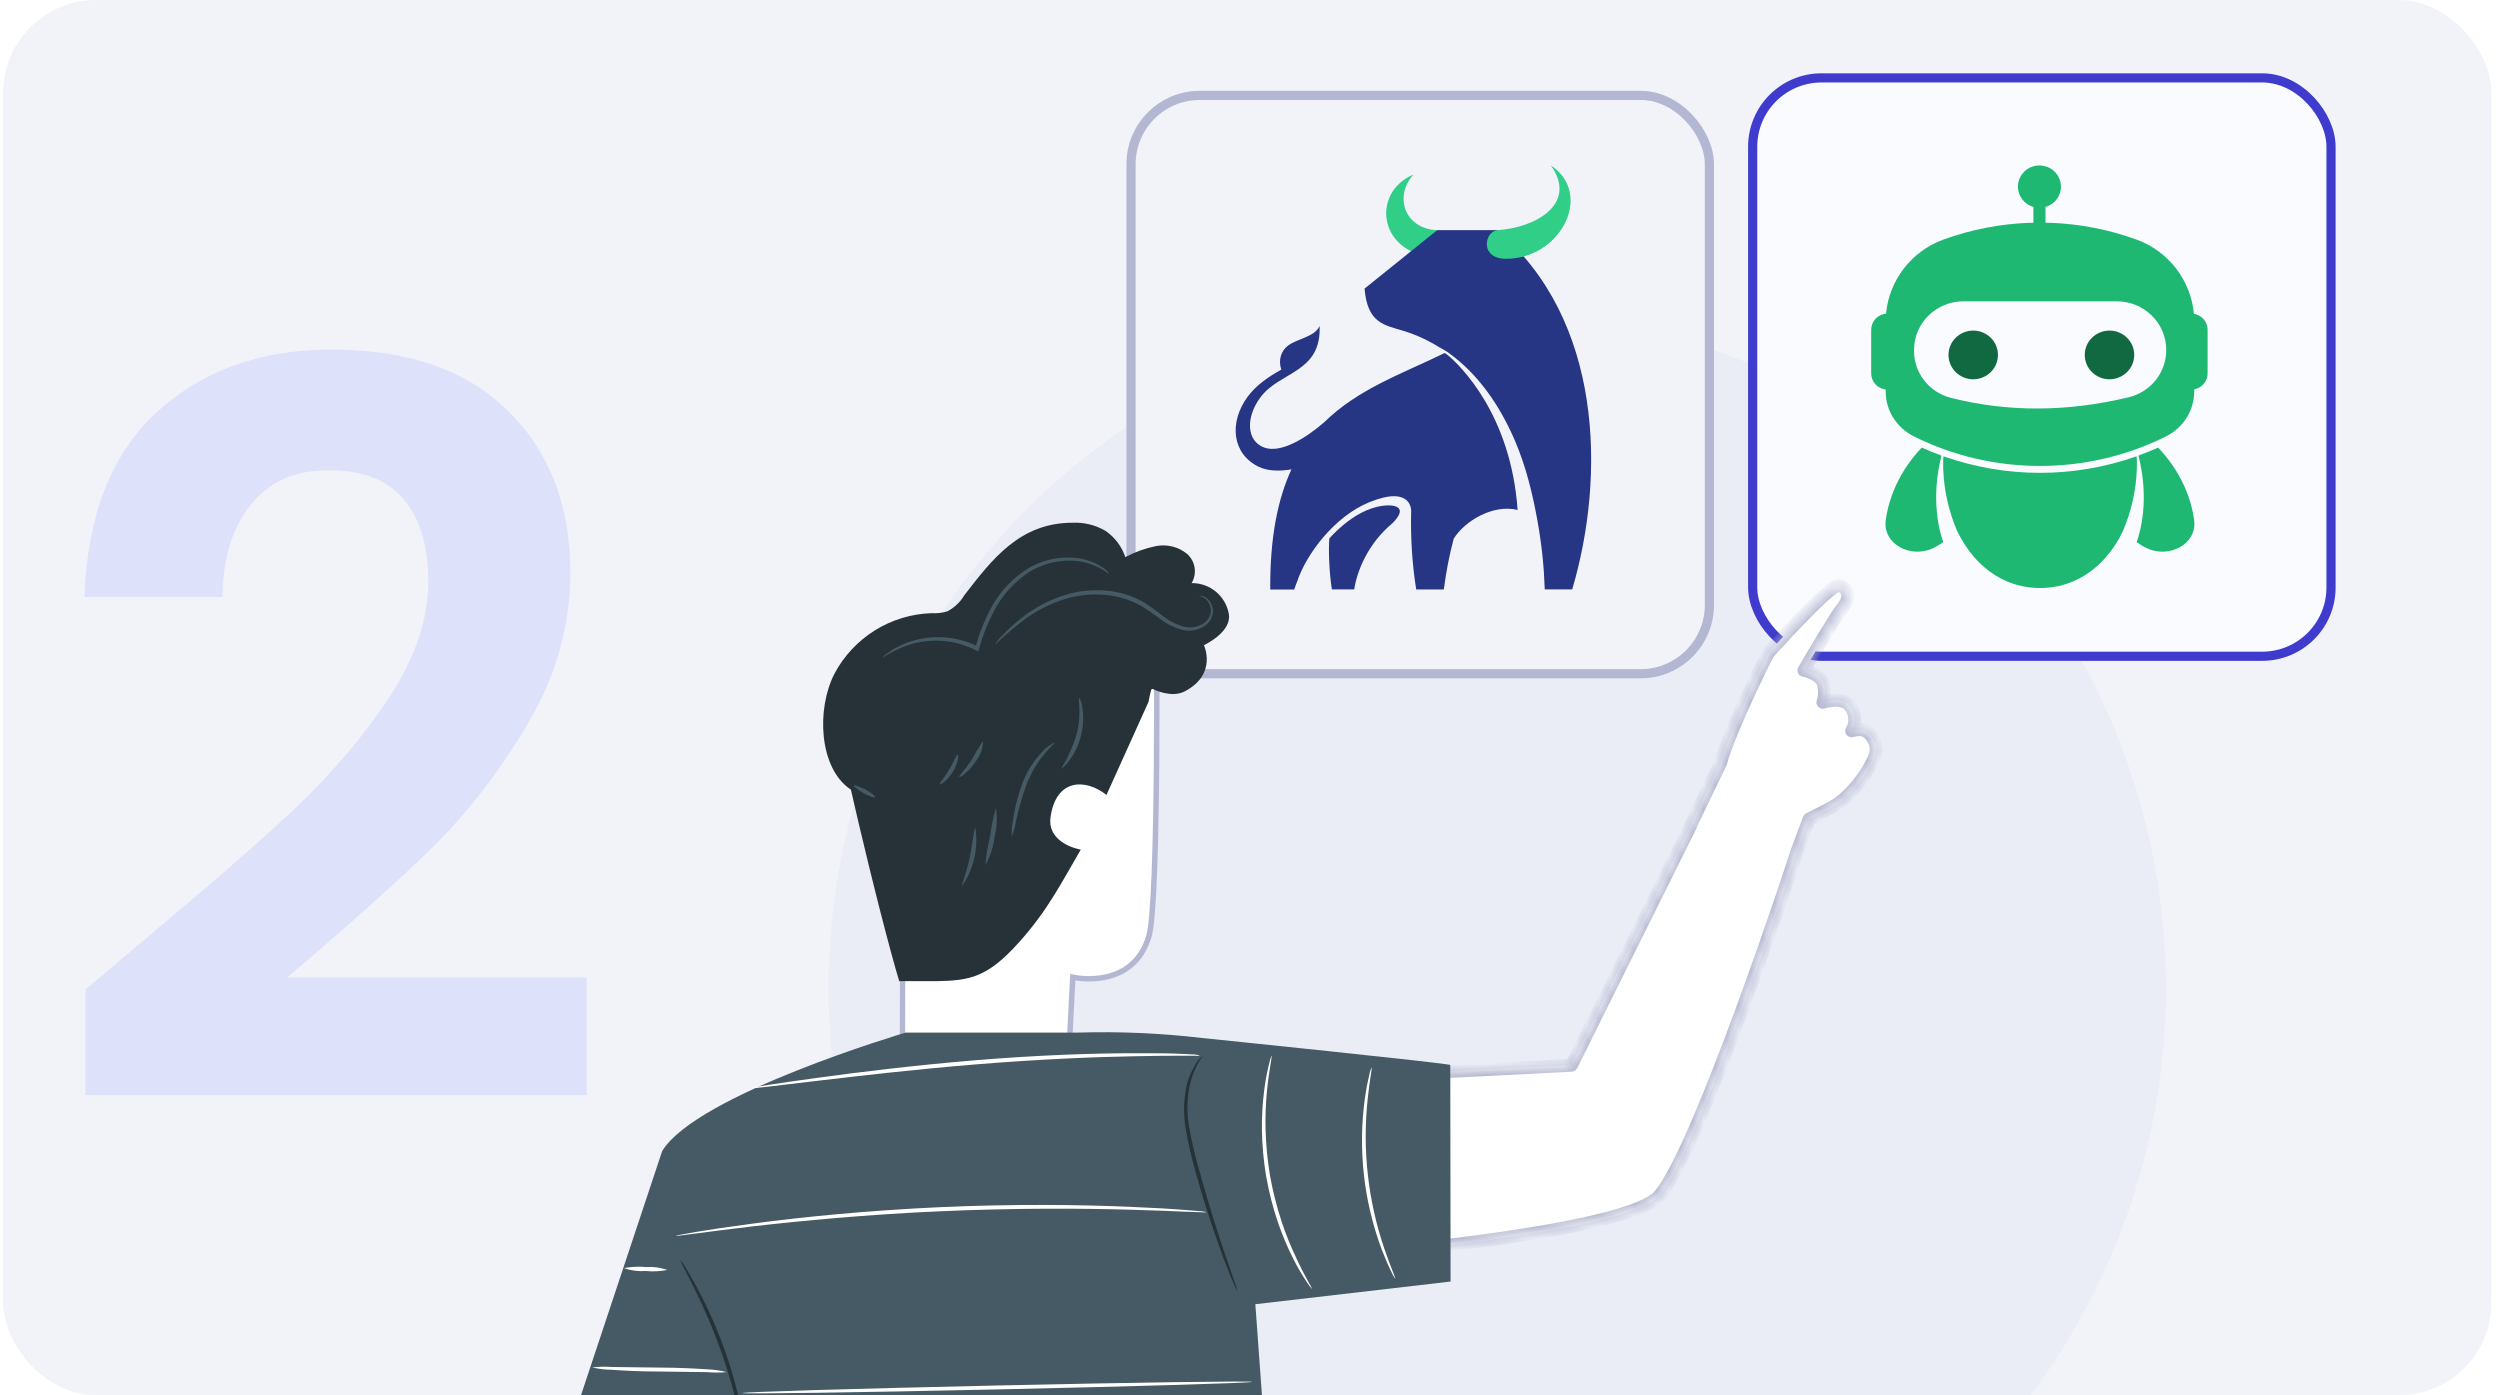 <svg width="215" height="120" viewBox="0 0 215 120" fill="none" xmlns="http://www.w3.org/2000/svg">
<g clip-path="url(#clip0_1461_361943)">
<rect x="0.266" width="214" height="120" rx="8" fill="#F1F3F9"/>
<g opacity="0.05" filter="url(#filter0_f_1461_361943)">
<ellipse cx="128.766" cy="85" rx="57.5" ry="58" fill="#566FB8"/>
</g>
<g filter="url(#filter1_dd_1461_361943)">
<rect x="150.336" y="7.809" width="50.528" height="50.528" rx="6.312" fill="#FAFBFF"/>
<rect x="150.73" y="8.203" width="49.739" height="49.739" rx="5.918" stroke="#3E3BCD" stroke-width="0.789"/>
</g>
<rect x="97.269" y="8.203" width="49.739" height="49.739" rx="5.918" fill="#F1F3F9" stroke="#B3B7D1" stroke-width="0.789"/>
<g clip-path="url(#clip1_1461_361943)">
<path fill-rule="evenodd" clip-rule="evenodd" d="M121.562 15.008C117.964 16.503 118.489 21.708 123.276 22.09L123.587 19.802C120.741 19.649 119.888 16.852 121.562 15.008Z" fill="#31CE87"/>
<path opacity="0.5" fill-rule="evenodd" clip-rule="evenodd" d="M120.027 16.133C118.313 18.232 119.369 21.775 123.289 22.084L123.425 21.076C123.114 20.945 122.771 20.836 122.404 20.756C119.303 20.094 119.387 16.977 120.027 16.133Z" fill="#31CE87"/>
<path d="M119.488 43.461C117.789 43.457 115.974 44.494 114.299 46.327C114.31 46.32 114.32 46.309 114.327 46.302C114.233 47.171 114.317 49.372 114.544 50.689H115.506H116.464C116.691 49.15 117.621 46.76 119.757 44.989C120.194 44.556 121.044 43.541 119.488 43.461Z" fill="#263584"/>
<path d="M128.733 19.793H123.6L117.352 24.82C117.596 27.803 119.047 27.952 120.694 28.454C121.831 28.8 122.862 29.291 123.81 29.887C123.813 29.884 123.82 29.884 123.82 29.884C123.82 29.884 124.205 30.095 124.45 30.251V30.248C124.467 30.259 124.481 30.273 124.499 30.284C124.52 30.299 124.537 30.309 124.555 30.324L124.558 30.328C127.132 32.168 128.992 34.882 130.296 37.927C131.244 40.138 131.82 42.532 132.24 44.893C132.597 46.886 132.792 48.862 132.848 50.691H135.209C138.107 40.902 137.817 27.41 128.733 19.793Z" fill="#263584"/>
<path d="M124.574 30.596C124.479 30.519 124.371 30.435 124.248 30.355C120.629 32.123 116.787 33.447 113.895 36.303C113.898 36.299 113.898 36.299 113.902 36.296C112.332 37.66 110.178 39.013 108.723 38.489C107.185 37.933 107.112 35.874 108.412 34.15C110.091 31.916 113.654 32.072 113.486 28.027C113.056 29.009 111.577 29.09 110.734 29.752C110.21 30.163 109.902 30.919 110.192 31.789C109.052 32.414 107.993 33.171 107.304 34.109C105.653 36.358 105.972 39.042 108.251 40.144C109.017 40.515 110.031 40.541 111.056 40.366C111.063 40.355 111.07 40.341 111.08 40.33C109.905 42.862 109.209 46.179 109.241 50.697H111.304C111.388 50.439 111.479 50.192 111.577 49.952C112.353 47.656 114.748 44.426 117.748 43.196C121.441 41.687 121.36 43.931 121.36 43.931C121.304 46.161 121.434 48.446 121.794 50.694H124.168C124.367 49.177 124.647 47.707 125.018 46.328C126 44.753 128.451 43.346 130.514 43.855C129.937 35.626 125.56 31.439 124.574 30.596Z" fill="#263584"/>
<path d="M124.372 30.25H124.367V30.255L124.372 30.25Z" fill="white"/>
<path fill-rule="evenodd" clip-rule="evenodd" d="M133.379 14.234C135.693 17.497 132.123 19.593 128.739 19.796C127.627 19.982 127.309 22.201 129.424 22.244C134.145 22.346 137.106 16.723 133.379 14.234Z" fill="#31CE87"/>
<path opacity="0.5" fill-rule="evenodd" clip-rule="evenodd" d="M133.372 14.234C134.746 15.417 134.917 17.603 133.529 18.978C132.211 20.28 129.973 21.197 127.875 21.15C127.955 21.706 128.407 22.226 129.421 22.244C134.137 22.346 137.099 16.723 133.372 14.234Z" fill="#31CE87"/>
</g>
<g clip-path="url(#clip2_1461_361943)">
<path d="M183.752 39.242V39.238L183.658 39.271C181.028 40.185 178.238 40.666 175.438 40.666C172.608 40.666 169.785 40.175 167.134 39.242C167.134 39.242 166.835 42.241 168.321 45.684C168.733 46.523 169.228 47.291 169.807 47.947C171.326 49.662 173.274 50.569 175.445 50.569C177.616 50.569 179.568 49.662 181.083 47.947C181.662 47.294 182.157 46.531 182.565 45.691C182.565 45.691 182.565 45.691 182.569 45.695C182.569 45.691 182.565 45.688 182.565 45.684C184.051 42.237 183.752 39.242 183.752 39.242Z" fill="#1EB873"/>
<path d="M188.699 44.73C188.277 41.699 186.624 39.557 185.596 38.492C185.054 38.736 184.5 38.966 183.939 39.166L183.907 39.177C184.872 42.972 184.063 45.766 183.75 46.627C184.165 46.914 184.533 47.122 184.861 47.244C184.926 47.269 184.992 47.291 185.061 47.312C186.004 47.596 187.064 47.416 187.814 46.832C188.492 46.308 188.812 45.541 188.699 44.73Z" fill="#1EB873"/>
<path d="M166.968 39.181L166.928 39.166C166.367 38.962 165.817 38.733 165.271 38.492C164.248 39.561 162.594 41.699 162.172 44.73C162.055 45.541 162.379 46.308 163.049 46.832C163.796 47.416 164.856 47.596 165.803 47.312C165.868 47.291 165.938 47.269 166.003 47.244C166.331 47.119 166.706 46.911 167.121 46.62C166.808 45.759 166.007 42.969 166.968 39.181Z" fill="#1EB873"/>
<path d="M167.06 38.812C167.023 38.938 166.998 39.06 166.969 39.182L167.129 39.236L167.06 38.812Z" fill="#FAFBFF"/>
<path d="M183.819 38.812L183.75 39.232L183.91 39.178C183.877 39.056 183.852 38.938 183.819 38.812Z" fill="#FAFBFF"/>
<path d="M188.725 26.997L188.674 26.986C188.419 24.128 186.51 21.613 183.761 20.612C181.361 19.737 178.848 19.253 176.327 19.16H175.912V17.799C176.681 17.577 177.242 16.878 177.242 16.053C177.242 15.048 176.411 14.23 175.391 14.23C174.372 14.23 173.541 15.048 173.541 16.053C173.541 16.878 174.102 17.577 174.871 17.799V19.16H174.543C172.023 19.253 169.51 19.737 167.11 20.612C164.367 21.613 162.462 24.117 162.2 26.968L162.051 26.997C161.395 27.126 160.922 27.697 160.922 28.357V32.119C160.922 32.779 161.395 33.346 162.051 33.479L162.167 33.5V33.647C162.167 35.294 163.096 36.782 164.593 37.528C167.987 39.225 171.713 40.071 175.435 40.071C179.161 40.071 182.883 39.225 186.277 37.528C187.774 36.782 188.703 35.294 188.703 33.647V33.482L188.725 33.479C189.38 33.349 189.854 32.779 189.854 32.119V28.357C189.85 27.697 189.38 27.126 188.725 26.997ZM183.072 34.164C177.839 35.423 172.736 35.469 167.772 34.214C165.9 33.733 164.6 32.069 164.608 30.168V30.093C164.608 27.786 166.509 25.914 168.85 25.914H182.053C184.394 25.914 186.296 27.786 186.296 30.093C186.306 32.026 184.973 33.701 183.072 34.164Z" fill="#1EB873"/>
<path d="M171.824 30.524C171.824 31.683 170.87 32.619 169.697 32.619C168.524 32.619 167.57 31.679 167.57 30.524C167.57 29.366 168.524 28.43 169.697 28.43C170.87 28.43 171.824 29.366 171.824 30.524Z" fill="#116942"/>
<path d="M183.543 30.524C183.543 31.683 182.589 32.619 181.416 32.619C180.243 32.619 179.289 31.679 179.289 30.524C179.289 29.366 180.243 28.43 181.416 28.43C182.589 28.43 183.543 29.366 183.543 30.524Z" fill="#116942"/>
</g>
<path d="M77.432 57.698L77.328 91.957L92.027 92.659L92.45 84.322C92.45 84.322 97.648 85.361 99.02 80.513C99.877 77.414 99.669 53.48 99.669 53.48L77.432 57.698Z" fill="white"/>
<path d="M92.527 84.089L92.527 84.089L92.527 84.089L92.258 84.036L92.245 84.31L91.834 92.411L77.597 91.731L77.7 57.894L99.466 53.766C99.468 53.941 99.469 54.195 99.471 54.516C99.475 55.177 99.48 56.123 99.483 57.269C99.489 59.561 99.488 62.648 99.461 65.833C99.433 69.017 99.379 72.297 99.278 74.973C99.227 76.311 99.165 77.497 99.089 78.443C99.013 79.396 98.923 80.087 98.823 80.45C98.166 82.772 96.605 83.674 95.198 84.005C94.489 84.172 93.819 84.193 93.325 84.172C93.078 84.161 92.877 84.14 92.738 84.122C92.668 84.113 92.615 84.105 92.579 84.099C92.561 84.096 92.547 84.093 92.539 84.092L92.529 84.09L92.528 84.089L92.527 84.089Z" stroke="#B3B7D1" stroke-width="0.473"/>
<path d="M101.604 55.891C99.291 56.541 98.784 60.336 98.784 60.336L95.158 68.362C93.306 66.912 90.823 66.99 90.349 70.246C90.011 72.592 92.948 73.067 92.948 73.067C91.252 75.965 90.096 78.304 87.62 81.053C84.942 84.036 83.441 84.335 80.536 84.38H77.333C77.333 84.38 75.767 79.292 72.862 66.555C69.613 52.434 86.34 54.254 89.439 50.647C94.462 44.773 108.902 53.805 101.604 55.891Z" fill="#263238"/>
<path d="M73.144 67.887C70.435 66.074 70.188 60.986 71.767 57.932C72.577 56.407 73.775 55.124 75.24 54.211C76.705 53.298 78.385 52.789 80.111 52.733C80.569 52.763 81.029 52.71 81.469 52.577C82.075 52.26 82.582 51.781 82.931 51.193C85.355 48.048 87.733 44.955 92.243 44.955C93.236 44.909 94.22 45.153 95.076 45.656C95.874 46.203 96.471 46.995 96.779 47.911C97.608 47.47 98.497 47.15 99.417 46.963C99.879 46.873 100.354 46.885 100.811 46.997C101.268 47.109 101.694 47.319 102.062 47.612C102.42 47.917 102.658 48.34 102.734 48.803C102.81 49.267 102.719 49.743 102.478 50.147C103.242 50.137 103.984 50.4 104.571 50.889C105.158 51.377 105.552 52.059 105.682 52.811C105.922 54.312 103.765 55.371 103.537 55.488C103.537 55.488 104.72 57.964 101.9 59.452C100.769 60.05 99.3 59.329 99.118 59.244" fill="#263238"/>
<path d="M83.879 71.184C84.156 72.93 83.754 74.715 82.755 76.174C82.658 76.122 83.132 75.076 83.405 73.705C83.678 72.334 83.769 71.19 83.879 71.184Z" fill="#455A64"/>
<path d="M85.659 69.504C85.779 70.339 85.733 71.189 85.522 72.006C85.43 72.846 85.164 73.658 84.742 74.391C84.805 73.563 84.942 72.743 85.152 71.941C85.241 71.114 85.41 70.298 85.659 69.504Z" fill="#455A64"/>
<path d="M90.746 63.848C90.746 63.893 90.362 64.199 89.836 64.816C89.158 65.633 88.622 66.558 88.251 67.552C87.888 68.557 87.595 69.586 87.373 70.632C87.312 71.08 87.19 71.517 87.009 71.932C86.981 71.481 87.016 71.028 87.113 70.586C87.262 69.506 87.528 68.445 87.906 67.422C88.284 66.385 88.875 65.44 89.641 64.647C89.937 64.293 90.317 64.018 90.746 63.848Z" fill="#455A64"/>
<path d="M92.808 60C92.977 60.282 93.076 60.601 93.094 60.929C93.2 61.71 93.156 62.504 92.964 63.269C92.773 64.034 92.436 64.756 91.97 65.394C91.613 65.874 91.32 66.102 91.281 66.076C91.833 65.168 92.27 64.194 92.581 63.178C93.049 61.462 92.691 60.02 92.808 60Z" fill="#455A64"/>
<path d="M75.26 68.56C75.209 68.651 74.76 68.495 74.26 68.209C73.759 67.923 73.382 67.624 73.434 67.559C73.487 67.494 73.935 67.624 74.435 67.904C74.936 68.183 75.312 68.469 75.26 68.56Z" fill="#455A64"/>
<path d="M82.364 64.895C82.462 64.895 82.403 65.636 81.942 66.383C81.48 67.131 80.876 67.527 80.818 67.449C80.759 67.371 81.214 66.884 81.623 66.195C82.033 65.506 82.26 64.869 82.364 64.895Z" fill="#455A64"/>
<path d="M84.542 63.727C84.53 64.376 84.301 65.003 83.892 65.507C83.307 66.397 82.592 66.878 82.508 66.807C82.423 66.735 83.034 66.157 83.587 65.306C83.873 64.76 84.192 64.233 84.542 63.727Z" fill="#455A64"/>
<path d="M95.404 49.379C95.404 49.379 95.131 49.165 94.598 48.866C93.841 48.456 92.996 48.233 92.135 48.216C90.863 48.185 89.608 48.521 88.522 49.184C87.216 50.041 86.157 51.224 85.448 52.615C84.912 53.635 84.491 54.712 84.194 55.825L84.136 56.04L83.941 55.936C82.937 55.41 81.825 55.123 80.692 55.098C79.787 55.076 78.885 55.213 78.027 55.501C77.263 55.787 76.531 56.153 75.844 56.592C75.987 56.425 76.154 56.278 76.338 56.157C76.832 55.796 77.375 55.505 77.949 55.293C78.948 54.913 80.014 54.746 81.081 54.803C82.147 54.86 83.19 55.14 84.142 55.624L83.882 55.734C84.175 54.591 84.601 53.485 85.149 52.44C85.894 50.987 87.017 49.761 88.398 48.892C89.543 48.206 90.868 47.88 92.2 47.956C93.095 47.992 93.966 48.258 94.728 48.729C94.928 48.861 95.115 49.011 95.287 49.178C95.352 49.301 95.404 49.366 95.404 49.379Z" fill="#455A64"/>
<path d="M103.133 51.248C103.133 51.248 103.536 51.137 103.971 51.625C104.096 51.772 104.191 51.942 104.249 52.127C104.307 52.311 104.327 52.505 104.309 52.697C104.274 52.953 104.179 53.198 104.031 53.41C103.883 53.623 103.686 53.797 103.458 53.919C102.916 54.229 102.276 54.318 101.671 54.166C101.005 53.992 100.38 53.69 99.832 53.275C99.249 52.825 98.639 52.41 98.005 52.034C97.326 51.667 96.594 51.408 95.835 51.267C94.355 51.003 92.833 51.108 91.403 51.573C90.243 51.962 89.148 52.522 88.154 53.236C87.249 53.929 86.382 54.669 85.555 55.452C85.712 55.183 85.907 54.938 86.133 54.724C86.709 54.104 87.338 53.535 88.011 53.022C89.018 52.256 90.141 51.657 91.338 51.248C92.82 50.745 94.405 50.627 95.945 50.903C96.741 51.052 97.508 51.324 98.22 51.709C98.856 52.103 99.466 52.537 100.046 53.009C100.557 53.405 101.14 53.701 101.762 53.88C102.293 54.024 102.86 53.961 103.347 53.704C103.546 53.604 103.719 53.46 103.854 53.283C103.989 53.107 104.082 52.902 104.127 52.684C104.167 52.346 104.079 52.005 103.88 51.729C103.698 51.483 103.432 51.312 103.133 51.248Z" fill="#455A64"/>
<path d="M147.127 67.512L135.144 91.594L106.883 93.037L108.046 108.633C108.046 108.633 139.543 106.541 142.721 102.785C146.165 98.736 154.34 73.874 154.347 73.796C154.353 73.718 155.334 70.884 155.321 70.878L147.127 67.512Z" fill="white"/>
<path d="M145.555 71.114L147.979 65.863C148.94 62.536 152.092 56.174 152.092 56.174C152.092 56.174 157.499 50.118 158.207 50.325C158.915 50.533 159.279 51.255 158.551 52.171C157.824 53.087 155.172 57.63 155.172 57.63C155.172 57.63 156.686 57.916 156.868 58.89C156.994 59.384 156.971 59.904 156.803 60.385C156.803 60.385 158.226 60.781 158.694 61.477C158.972 61.889 159.171 62.35 159.279 62.835C159.536 62.845 159.782 62.942 159.976 63.109C160.171 63.277 160.303 63.505 160.351 63.758C160.529 64.365 160.608 64.997 160.585 65.629C160.585 65.629 158.694 68.787 157.778 69.294C156.862 69.801 155.621 70.418 155.621 70.418L153.626 75.747" fill="white"/>
<mask id="path-37-inside-1_1461_361943" fill="white">
<path fill-rule="evenodd" clip-rule="evenodd" d="M147.955 65.649L145.397 70.947L145.421 70.961L135.144 91.614L106.883 93.057L108.046 108.653C108.046 108.653 139.543 106.56 142.721 102.804C146.165 98.756 154.34 73.893 154.347 73.815C154.348 73.793 154.432 73.539 154.55 73.19L155.58 70.438C155.58 70.438 156.821 69.821 157.737 69.314C158.654 68.807 160.041 67.366 160.894 65.784C161.219 65.181 161.619 64.397 161.092 63.532C160.604 62.733 160.072 62.633 159.239 62.854C159.661 62.215 159.6 61.127 158.93 60.548C158.208 59.924 156.763 60.404 156.763 60.404C156.93 59.923 156.953 59.404 156.828 58.91C156.646 57.935 155.132 57.649 155.132 57.649C155.132 57.649 157.783 53.107 158.511 52.191C159.239 51.274 158.875 50.553 158.166 50.345C157.458 50.137 152.051 56.194 152.051 56.194C152.051 56.194 148.917 62.322 147.955 65.649Z"/>
</mask>
<path fill-rule="evenodd" clip-rule="evenodd" d="M147.955 65.649L145.397 70.947L145.421 70.961L135.144 91.614L106.883 93.057L108.046 108.653C108.046 108.653 139.543 106.56 142.721 102.804C146.165 98.756 154.34 73.893 154.347 73.815C154.348 73.793 154.432 73.539 154.55 73.19L155.58 70.438C155.58 70.438 156.821 69.821 157.737 69.314C158.654 68.807 160.041 67.366 160.894 65.784C161.219 65.181 161.619 64.397 161.092 63.532C160.604 62.733 160.072 62.633 159.239 62.854C159.661 62.215 159.6 61.127 158.93 60.548C158.208 59.924 156.763 60.404 156.763 60.404C156.93 59.923 156.953 59.404 156.828 58.91C156.646 57.935 155.132 57.649 155.132 57.649C155.132 57.649 157.783 53.107 158.511 52.191C159.239 51.274 158.875 50.553 158.166 50.345C157.458 50.137 152.051 56.194 152.051 56.194C152.051 56.194 148.917 62.322 147.955 65.649Z" fill="white"/>
<path d="M145.397 70.947L144.899 70.706C144.774 70.965 144.869 71.277 145.116 71.423L145.397 70.947ZM147.955 65.649L148.453 65.889C148.466 65.861 148.477 65.832 148.486 65.802L147.955 65.649ZM145.421 70.961L145.915 71.207C146.044 70.947 145.951 70.632 145.701 70.485L145.421 70.961ZM135.144 91.614L135.172 92.166C135.371 92.156 135.55 92.039 135.639 91.86L135.144 91.614ZM106.883 93.057L106.855 92.505C106.706 92.513 106.567 92.58 106.469 92.692C106.37 92.803 106.321 92.95 106.332 93.098L106.883 93.057ZM108.046 108.653L107.495 108.694C107.518 108.996 107.78 109.224 108.083 109.204L108.046 108.653ZM142.721 102.804L142.3 102.446L142.299 102.448L142.721 102.804ZM154.347 73.815L153.796 73.769L153.796 73.769L154.347 73.815ZM154.55 73.19L154.032 72.996C154.03 73.002 154.028 73.008 154.026 73.013L154.55 73.19ZM155.58 70.438L155.334 69.943C155.209 70.006 155.112 70.113 155.063 70.244L155.58 70.438ZM157.737 69.314L158.005 69.797L157.737 69.314ZM160.894 65.784L161.38 66.046L161.38 66.046L160.894 65.784ZM161.092 63.532L161.563 63.244L161.092 63.532ZM159.239 62.854L158.778 62.55C158.651 62.741 158.656 62.991 158.79 63.177C158.924 63.363 159.159 63.447 159.38 63.388L159.239 62.854ZM158.93 60.548L158.569 60.966L158.93 60.548ZM156.763 60.404L156.241 60.223C156.172 60.422 156.222 60.642 156.369 60.792C156.517 60.942 156.737 60.995 156.937 60.929L156.763 60.404ZM156.828 58.91L156.285 59.011C156.287 59.023 156.289 59.034 156.292 59.046L156.828 58.91ZM155.132 57.649L154.655 57.371C154.564 57.526 154.555 57.715 154.629 57.878C154.704 58.042 154.853 58.159 155.029 58.192L155.132 57.649ZM158.511 52.191L158.078 51.847V51.847L158.511 52.191ZM158.166 50.345L158.322 49.815L158.166 50.345ZM152.051 56.194L151.639 55.826C151.608 55.861 151.581 55.9 151.56 55.942L152.051 56.194ZM145.894 71.187L148.453 65.889L147.458 65.408L144.899 70.706L145.894 71.187ZM145.701 70.485L145.677 70.471L145.116 71.423L145.14 71.437L145.701 70.485ZM144.926 70.715L134.65 91.368L135.639 91.86L145.915 71.207L144.926 70.715ZM135.116 91.063L106.855 92.505L106.911 93.609L135.172 92.166L135.116 91.063ZM106.332 93.098L107.495 108.694L108.597 108.612L107.434 93.016L106.332 93.098ZM108.046 108.653C108.083 109.204 108.083 109.204 108.083 109.204C108.083 109.204 108.084 109.204 108.084 109.204C108.085 109.204 108.087 109.204 108.089 109.204C108.093 109.203 108.098 109.203 108.106 109.202C108.121 109.201 108.144 109.2 108.174 109.198C108.234 109.194 108.323 109.188 108.439 109.179C108.671 109.163 109.012 109.139 109.447 109.106C110.316 109.042 111.56 108.945 113.064 108.818C116.07 108.562 120.113 108.183 124.258 107.686C128.399 107.189 132.654 106.573 136.078 105.843C137.788 105.479 139.306 105.083 140.505 104.654C141.104 104.44 141.634 104.214 142.073 103.974C142.506 103.737 142.882 103.47 143.143 103.161L142.299 102.448C142.163 102.609 141.92 102.798 141.543 103.004C141.171 103.208 140.699 103.412 140.133 103.614C139.001 104.019 137.536 104.403 135.847 104.763C132.472 105.482 128.256 106.093 124.126 106.589C119.999 107.084 115.969 107.462 112.97 107.717C111.471 107.844 110.23 107.94 109.365 108.005C108.932 108.037 108.593 108.061 108.362 108.077C108.246 108.086 108.158 108.092 108.099 108.096C108.069 108.098 108.047 108.099 108.032 108.1C108.024 108.101 108.019 108.101 108.015 108.101C108.013 108.102 108.012 108.102 108.011 108.102C108.01 108.102 108.01 108.102 108.01 108.102C108.009 108.102 108.009 108.102 108.046 108.653ZM143.142 103.162C143.615 102.606 144.143 101.728 144.7 100.654C145.261 99.57 145.869 98.254 146.497 96.796C147.753 93.882 149.102 90.381 150.341 87.012C151.581 83.641 152.712 80.395 153.534 77.987C153.945 76.783 154.279 75.788 154.511 75.091C154.626 74.743 154.716 74.469 154.778 74.28C154.809 74.186 154.832 74.113 154.849 74.062C154.857 74.036 154.863 74.015 154.868 73.999C154.871 73.992 154.873 73.983 154.876 73.975C154.877 73.971 154.879 73.964 154.881 73.956C154.882 73.951 154.885 73.941 154.886 73.935C154.888 73.923 154.894 73.887 154.897 73.861L153.796 73.769C153.799 73.744 153.805 73.708 153.807 73.698C153.808 73.692 153.811 73.682 153.811 73.679C153.813 73.673 153.814 73.669 153.814 73.669C153.815 73.668 153.814 73.669 153.812 73.675C153.809 73.685 153.804 73.702 153.796 73.726C153.781 73.774 153.758 73.845 153.728 73.938C153.667 74.124 153.577 74.396 153.462 74.743C153.232 75.437 152.899 76.429 152.489 77.63C151.669 80.032 150.54 83.27 149.305 86.63C148.068 89.992 146.727 93.471 145.482 96.359C144.86 97.803 144.264 99.094 143.719 100.145C143.169 101.206 142.688 101.991 142.3 102.446L143.142 103.162ZM154.897 73.861C154.895 73.888 154.891 73.908 154.89 73.915C154.888 73.924 154.887 73.931 154.886 73.934C154.884 73.941 154.883 73.945 154.884 73.943C154.884 73.941 154.886 73.933 154.891 73.919C154.899 73.891 154.912 73.85 154.93 73.796C154.965 73.689 155.015 73.54 155.073 73.366L154.026 73.013C153.967 73.188 153.916 73.341 153.88 73.454C153.861 73.51 153.846 73.558 153.835 73.595C153.829 73.613 153.823 73.632 153.819 73.65C153.816 73.658 153.813 73.67 153.81 73.683C153.809 73.686 153.8 73.724 153.796 73.769L154.897 73.861ZM155.063 70.244L154.032 72.996L155.067 73.383L156.097 70.632L155.063 70.244ZM157.47 68.83C157.02 69.08 156.486 69.358 156.063 69.574C155.852 69.683 155.67 69.775 155.54 69.84C155.475 69.873 155.423 69.899 155.388 69.916C155.37 69.925 155.357 69.932 155.348 69.937C155.343 69.939 155.34 69.941 155.337 69.942C155.336 69.942 155.335 69.943 155.335 69.943C155.335 69.943 155.334 69.943 155.334 69.943C155.334 69.943 155.334 69.943 155.334 69.943C155.334 69.943 155.334 69.943 155.334 69.943C155.334 69.943 155.334 69.943 155.58 70.438C155.826 70.933 155.826 70.933 155.826 70.932C155.826 70.932 155.826 70.932 155.826 70.932C155.826 70.932 155.826 70.932 155.826 70.932C155.826 70.932 155.827 70.932 155.827 70.932C155.828 70.932 155.829 70.931 155.83 70.93C155.832 70.929 155.836 70.927 155.841 70.925C155.85 70.92 155.864 70.913 155.882 70.904C155.918 70.886 155.971 70.86 156.037 70.827C156.168 70.761 156.353 70.667 156.567 70.558C156.994 70.339 157.539 70.055 158.005 69.797L157.47 68.83ZM160.407 65.522C160.006 66.268 159.474 66.987 158.932 67.579C158.384 68.178 157.855 68.618 157.47 68.83L158.005 69.797C158.536 69.503 159.159 68.968 159.747 68.325C160.341 67.675 160.929 66.883 161.38 66.046L160.407 65.522ZM160.62 63.819C160.967 64.388 160.745 64.897 160.407 65.522L161.38 66.046C161.693 65.466 162.271 64.405 161.563 63.244L160.62 63.819ZM159.38 63.388C159.762 63.287 159.978 63.288 160.124 63.336C160.253 63.378 160.417 63.486 160.62 63.819L161.563 63.244C161.279 62.778 160.933 62.437 160.466 62.285C160.015 62.139 159.548 62.201 159.097 62.321L159.38 63.388ZM158.569 60.966C158.779 61.147 158.911 61.425 158.945 61.738C158.979 62.055 158.907 62.354 158.778 62.55L159.7 63.159C159.992 62.715 160.101 62.15 160.043 61.618C159.985 61.083 159.751 60.527 159.291 60.13L158.569 60.966ZM156.763 60.404C156.937 60.929 156.937 60.929 156.937 60.929C156.937 60.929 156.936 60.929 156.936 60.929C156.936 60.929 156.936 60.929 156.936 60.929C156.936 60.929 156.936 60.929 156.936 60.929C156.936 60.929 156.936 60.929 156.937 60.929C156.938 60.928 156.94 60.928 156.944 60.926C156.951 60.924 156.964 60.92 156.981 60.915C157.014 60.906 157.065 60.892 157.129 60.876C157.258 60.845 157.434 60.81 157.627 60.792C158.049 60.753 158.389 60.81 158.569 60.966L159.291 60.13C158.749 59.662 158.005 59.648 157.524 59.692C157.265 59.717 157.035 59.763 156.871 59.802C156.788 59.822 156.72 59.841 156.672 59.855C156.648 59.862 156.628 59.868 156.614 59.872C156.607 59.874 156.602 59.876 156.597 59.877C156.595 59.878 156.593 59.879 156.592 59.879C156.591 59.88 156.59 59.88 156.59 59.88C156.59 59.88 156.589 59.88 156.589 59.88C156.589 59.88 156.589 59.88 156.589 59.88C156.589 59.88 156.588 59.88 156.763 60.404ZM156.292 59.046C156.391 59.435 156.373 59.844 156.241 60.223L157.284 60.586C157.488 60.003 157.515 59.373 157.363 58.774L156.292 59.046ZM155.132 57.649C155.029 58.192 155.029 58.192 155.029 58.192C155.029 58.192 155.029 58.192 155.029 58.192C155.028 58.192 155.028 58.192 155.028 58.192C155.028 58.192 155.028 58.192 155.028 58.192C155.027 58.192 155.028 58.192 155.028 58.192C155.029 58.192 155.032 58.193 155.035 58.193C155.043 58.195 155.055 58.197 155.072 58.201C155.105 58.209 155.155 58.222 155.217 58.239C155.342 58.276 155.506 58.332 155.672 58.412C156.036 58.587 156.245 58.796 156.285 59.011L157.371 58.809C157.229 58.049 156.59 57.628 156.151 57.416C155.915 57.303 155.69 57.227 155.525 57.179C155.442 57.154 155.372 57.137 155.322 57.125C155.297 57.12 155.277 57.115 155.262 57.112C155.254 57.111 155.248 57.109 155.244 57.108C155.241 57.108 155.239 57.108 155.238 57.107C155.237 57.107 155.236 57.107 155.236 57.107C155.235 57.107 155.235 57.107 155.235 57.107C155.235 57.107 155.235 57.106 155.234 57.106C155.234 57.106 155.234 57.106 155.132 57.649ZM158.078 51.847C157.686 52.34 156.819 53.744 156.075 54.978C155.697 55.605 155.342 56.203 155.082 56.644C154.951 56.865 154.845 57.046 154.771 57.173C154.733 57.236 154.705 57.285 154.685 57.319C154.675 57.336 154.667 57.349 154.662 57.358C154.66 57.362 154.658 57.365 154.657 57.367C154.656 57.368 154.655 57.369 154.655 57.37C154.655 57.37 154.655 57.37 154.655 57.37C154.655 57.371 154.655 57.371 154.655 57.371C154.655 57.371 154.655 57.371 155.132 57.649C155.609 57.928 155.609 57.928 155.609 57.928C155.609 57.928 155.609 57.928 155.609 57.928C155.609 57.927 155.609 57.927 155.609 57.927C155.609 57.926 155.61 57.925 155.61 57.925C155.612 57.922 155.614 57.919 155.616 57.915C155.621 57.906 155.629 57.894 155.638 57.877C155.658 57.844 155.687 57.794 155.723 57.732C155.797 57.606 155.903 57.426 156.033 57.206C156.292 56.767 156.645 56.172 157.021 55.549C157.785 54.283 158.607 52.957 158.943 52.534L158.078 51.847ZM158.011 50.875C158.229 50.939 158.319 51.056 158.345 51.149C158.37 51.243 158.375 51.473 158.078 51.847L158.943 52.534C159.374 51.992 159.561 51.403 159.41 50.855C159.258 50.307 158.812 49.959 158.322 49.815L158.011 50.875ZM152.051 56.194C152.463 56.561 152.463 56.561 152.463 56.561C152.464 56.561 152.464 56.561 152.464 56.561C152.464 56.561 152.464 56.561 152.464 56.56C152.465 56.56 152.466 56.559 152.467 56.557C152.47 56.554 152.473 56.55 152.478 56.545C152.489 56.533 152.504 56.517 152.523 56.495C152.563 56.451 152.621 56.386 152.695 56.304C152.843 56.14 153.056 55.905 153.314 55.624C153.83 55.061 154.525 54.315 155.24 53.575C155.958 52.834 156.688 52.109 157.279 51.584C157.576 51.32 157.824 51.12 158.009 50.994C158.104 50.931 158.164 50.899 158.195 50.886C158.253 50.861 158.161 50.919 158.011 50.875L158.322 49.815C158.084 49.745 157.866 49.826 157.767 49.867C157.641 49.92 157.512 49.997 157.391 50.079C157.145 50.245 156.855 50.483 156.545 50.758C155.923 51.311 155.169 52.06 154.446 52.807C153.722 53.556 153.02 54.31 152.5 54.877C152.24 55.161 152.025 55.397 151.875 55.563C151.8 55.647 151.741 55.712 151.701 55.757C151.681 55.779 151.666 55.796 151.655 55.808C151.65 55.814 151.646 55.818 151.644 55.821C151.642 55.823 151.641 55.824 151.64 55.825C151.64 55.825 151.64 55.825 151.64 55.825C151.64 55.825 151.639 55.826 151.639 55.826C151.639 55.826 151.639 55.826 152.051 56.194ZM148.486 65.802C148.954 64.184 149.961 61.855 150.865 59.906C151.315 58.937 151.735 58.071 152.042 57.447C152.196 57.136 152.321 56.885 152.408 56.712C152.452 56.625 152.486 56.558 152.508 56.513C152.52 56.491 152.529 56.474 152.535 56.462C152.537 56.456 152.54 56.452 152.541 56.449C152.542 56.448 152.542 56.447 152.543 56.446C152.543 56.446 152.543 56.445 152.543 56.445C152.543 56.445 152.543 56.445 152.543 56.445C152.543 56.445 152.543 56.445 152.051 56.194C151.56 55.942 151.56 55.942 151.56 55.942C151.56 55.942 151.56 55.942 151.559 55.942C151.559 55.943 151.559 55.943 151.559 55.943C151.559 55.944 151.558 55.945 151.557 55.947C151.556 55.95 151.553 55.955 151.55 55.961C151.544 55.972 151.535 55.99 151.523 56.013C151.5 56.059 151.466 56.127 151.421 56.215C151.333 56.39 151.206 56.644 151.051 56.959C150.741 57.588 150.317 58.462 149.863 59.441C148.96 61.388 147.919 63.786 147.425 65.495L148.486 65.802Z" fill="#B3B7D1" mask="url(#path-37-inside-1_1461_361943)"/>
<path d="M124.724 91.595C125.127 91.491 103.384 89.269 103.384 89.269C99.85 88.853 96.29 88.697 92.733 88.801H77.897C77.897 88.801 59.916 94.103 56.947 98.99L49.266 122.092L64.498 124.392L66.395 140.989C66.395 140.989 64.504 160.204 64.504 162.992C64.462 164.283 64.542 165.576 64.745 166.852C64.745 166.852 94.929 160.061 102.435 162.505C109.941 164.948 112.143 165.617 112.143 165.617C112.143 165.617 111.63 158.879 111.078 154.252L109.336 131.092L107.959 112.162L124.75 110.213L124.724 91.595Z" fill="#455A64"/>
<path d="M64.252 125.039C64.2 125.039 64.064 124.065 63.745 122.492C63.333 120.447 62.784 118.433 62.101 116.461C61.408 114.491 60.592 112.566 59.658 110.697L58.8 109.001C58.675 108.798 58.577 108.58 58.508 108.352C58.666 108.527 58.801 108.721 58.911 108.93C59.151 109.307 59.476 109.872 59.859 110.58C60.861 112.429 61.713 114.354 62.407 116.338C63.1 118.324 63.624 120.365 63.973 122.44C64.103 123.233 64.187 123.876 64.22 124.331C64.265 124.564 64.276 124.803 64.252 125.039Z" fill="#263238"/>
<path d="M103.771 104.252C103.615 104.272 103.458 104.272 103.303 104.252L101.964 104.207C100.807 104.155 99.131 104.09 97.058 104.031C92.918 103.914 87.187 103.888 80.87 104.168C74.554 104.447 68.849 104.993 64.728 105.468C62.669 105.715 61.005 105.922 59.861 106.078L58.562 106.247C58.407 106.269 58.25 106.282 58.094 106.286C58.241 106.234 58.393 106.199 58.549 106.182L59.848 105.948C60.992 105.754 62.649 105.507 64.709 105.234C68.823 104.681 74.528 104.103 80.857 103.817C87.187 103.531 92.925 103.603 97.103 103.785C99.176 103.869 100.853 103.966 102.009 104.064L103.342 104.174C103.486 104.19 103.63 104.216 103.771 104.252Z" fill="white"/>
<path d="M103.2 90.793C103.069 90.811 102.936 90.811 102.804 90.793H101.68C100.699 90.793 99.288 90.793 97.54 90.838C94.044 90.897 89.216 91.105 83.894 91.54C78.572 91.975 73.776 92.541 70.299 92.95L66.186 93.437L65.068 93.561C64.936 93.574 64.804 93.574 64.672 93.561C64.795 93.514 64.924 93.483 65.055 93.47L66.166 93.288C67.135 93.138 68.538 92.93 70.273 92.697C73.737 92.222 78.539 91.624 83.868 91.183C89.197 90.741 94.031 90.578 97.514 90.578C99.269 90.578 100.686 90.578 101.66 90.637L102.791 90.689C102.931 90.709 103.068 90.744 103.2 90.793Z" fill="white"/>
<path d="M112.833 110.847C112.646 110.65 112.483 110.432 112.346 110.197C111.93 109.571 111.552 108.92 111.215 108.247C110.715 107.25 110.281 106.221 109.916 105.167C109.477 103.873 109.136 102.548 108.895 101.203C108.667 99.855 108.543 98.49 108.525 97.122C108.512 96.006 108.577 94.89 108.72 93.782C108.809 93.036 108.944 92.296 109.123 91.566C109.176 91.295 109.255 91.03 109.357 90.773C109.422 90.773 109.149 91.93 108.96 93.808C108.852 94.907 108.81 96.012 108.837 97.116C108.875 98.466 109.005 99.812 109.227 101.145C109.469 102.465 109.799 103.768 110.215 105.044C110.56 106.09 110.971 107.115 111.443 108.111C112.242 109.866 112.885 110.814 112.833 110.847Z" fill="white"/>
<path d="M119.988 109.971C119.847 109.767 119.727 109.55 119.63 109.322C119.416 108.899 119.143 108.269 118.838 107.483C117.277 103.323 116.777 98.841 117.382 94.44C117.47 93.785 117.591 93.134 117.746 92.491C117.788 92.249 117.86 92.013 117.96 91.789C118.019 91.789 117.798 92.822 117.622 94.492C117.153 98.857 117.646 103.271 119.065 107.424C119.604 108.997 120.046 109.945 119.988 109.971Z" fill="white"/>
<path d="M62.495 118.003C61.931 118.052 61.364 118.052 60.799 118.003L56.705 117.951C55.107 117.951 53.658 117.879 52.611 117.801C52.043 117.796 51.476 117.729 50.922 117.6C51.487 117.535 52.057 117.522 52.624 117.561L56.712 117.613C58.31 117.613 59.76 117.691 60.806 117.762C61.376 117.782 61.942 117.863 62.495 118.003Z" fill="white"/>
<path d="M57.393 109.215C56.777 109.337 56.146 109.368 55.521 109.306C54.889 109.352 54.255 109.268 53.656 109.059C54.272 108.937 54.903 108.907 55.528 108.968C56.16 108.922 56.794 109.006 57.393 109.215Z" fill="white"/>
<path d="M107.688 118.841C107.688 118.932 97.876 119.224 85.769 119.49C73.663 119.757 63.844 119.893 63.844 119.802C63.844 119.711 73.656 119.419 85.763 119.153C97.869 118.886 107.681 118.75 107.688 118.841Z" fill="white"/>
<path d="M103.44 90.793C102.853 91.637 102.452 92.596 102.264 93.607C102.075 94.703 102.075 95.824 102.264 96.921C102.507 98.272 102.824 99.608 103.212 100.924C103.986 103.744 104.804 106.272 105.422 108.072C105.721 108.93 105.968 109.651 106.169 110.223C106.276 110.481 106.356 110.749 106.41 111.022C106.262 110.784 106.14 110.532 106.046 110.268C105.831 109.775 105.539 109.053 105.201 108.157C104.551 106.356 103.661 103.835 102.881 101.008C102.494 99.68 102.184 98.33 101.952 96.966C101.769 95.837 101.789 94.684 102.01 93.561C102.163 92.805 102.456 92.084 102.874 91.436C103.021 91.188 103.213 90.97 103.44 90.793Z" fill="#263238"/>
<path d="M11.889 81.263C17.472 76.611 21.92 72.743 25.235 69.661C28.55 66.521 31.312 63.264 33.522 59.892C35.732 56.519 36.837 53.204 36.837 49.947C36.837 46.981 36.139 44.655 34.743 42.969C33.348 41.282 31.196 40.439 28.288 40.439C25.381 40.439 23.142 41.428 21.572 43.405C20.001 45.324 19.187 47.97 19.129 51.343H7.266C7.498 44.364 9.563 39.072 13.459 35.467C17.413 31.861 22.415 30.059 28.463 30.059C35.092 30.059 40.181 31.832 43.728 35.38C47.276 38.869 49.049 43.492 49.049 49.249C49.049 53.785 47.828 58.118 45.386 62.247C42.943 66.376 40.152 69.981 37.011 73.063C33.871 76.087 29.771 79.751 24.712 84.054H50.445V94.173H7.353V85.101L11.889 81.263Z" fill="#2B44FF" fill-opacity="0.1"/>
</g>
<defs>
<filter id="filter0_f_1461_361943" x="12.875" y="-31.391" width="231.781" height="232.781" filterUnits="userSpaceOnUse" color-interpolation-filters="sRGB">
<feFlood flood-opacity="0" result="BackgroundImageFix"/>
<feBlend mode="normal" in="SourceGraphic" in2="BackgroundImageFix" result="shape"/>
<feGaussianBlur stdDeviation="29.195" result="effect1_foregroundBlur_1461_361943"/>
</filter>
<filter id="filter1_dd_1461_361943" x="137.711" y="-6.32" width="75.781" height="77.281" filterUnits="userSpaceOnUse" color-interpolation-filters="sRGB">
<feFlood flood-opacity="0" result="BackgroundImageFix"/>
<feColorMatrix in="SourceAlpha" type="matrix" values="0 0 0 0 0 0 0 0 0 0 0 0 0 0 0 0 0 0 127 0" result="hardAlpha"/>
<feOffset dx="3.156" dy="3.156"/>
<feGaussianBlur stdDeviation="4.734"/>
<feColorMatrix type="matrix" values="0 0 0 0 0.874 0 0 0 0 0.897 0 0 0 0 0.966 0 0 0 0.5 0"/>
<feBlend mode="normal" in2="BackgroundImageFix" result="effect1_dropShadow_1461_361943"/>
<feColorMatrix in="SourceAlpha" type="matrix" values="0 0 0 0 0 0 0 0 0 0 0 0 0 0 0 0 0 0 127 0" result="hardAlpha"/>
<feOffset dx="-3.156" dy="-4.66"/>
<feGaussianBlur stdDeviation="4.734"/>
<feColorMatrix type="matrix" values="0 0 0 0 1 0 0 0 0 1 0 0 0 0 1 0 0 0 0.8 0"/>
<feBlend mode="normal" in2="effect1_dropShadow_1461_361943" result="effect2_dropShadow_1461_361943"/>
<feBlend mode="normal" in="SourceGraphic" in2="effect2_dropShadow_1461_361943" result="shape"/>
</filter>
<clipPath id="clip0_1461_361943">
<rect x="0.266" width="214" height="120" rx="8" fill="white"/>
</clipPath>
<clipPath id="clip1_1461_361943">
<rect width="33.336" height="37.685" fill="white" transform="translate(105.477 14.238)"/>
</clipPath>
<clipPath id="clip2_1461_361943">
<rect width="30.955" height="37.685" fill="white" transform="translate(160.125 14.234)"/>
</clipPath>
</defs>
</svg>
